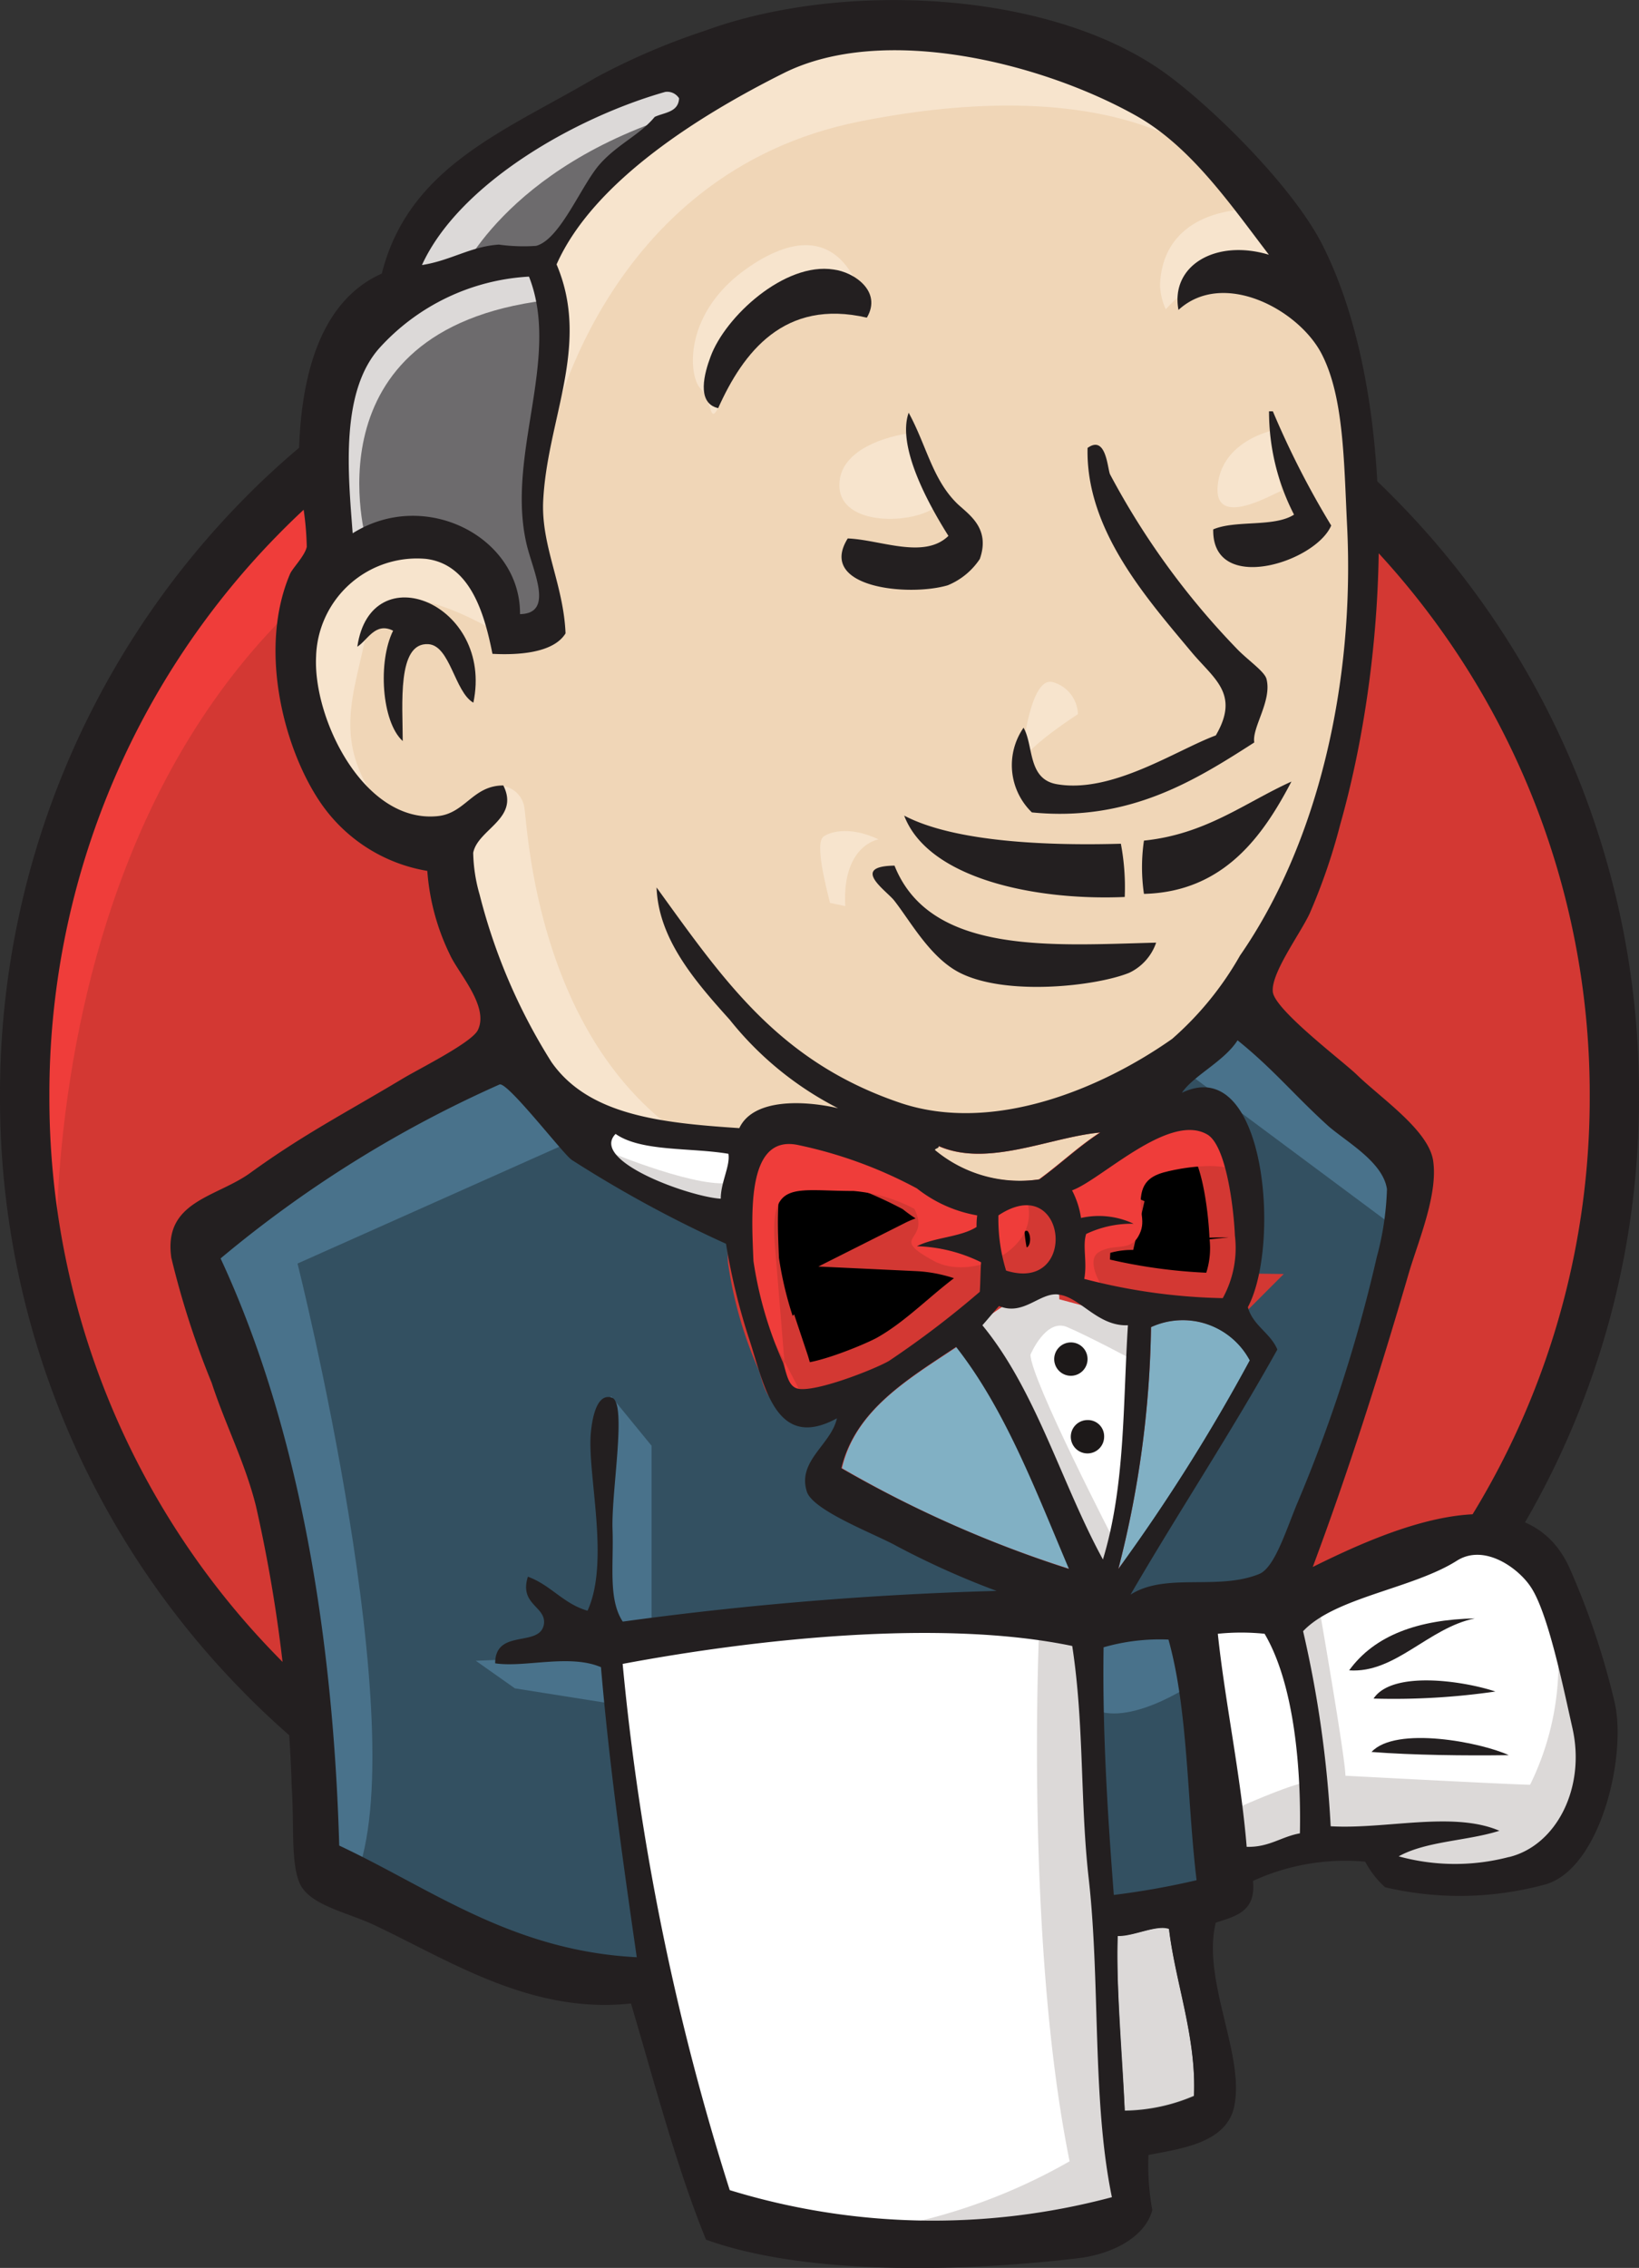 <svg xmlns="http://www.w3.org/2000/svg" width="64.12" height="88.661" viewBox="0 0 64.12 88.661">
  <rect x="0" y="0" width="64.12" height="88.661" fill="#333333" stroke="none"/>
  <g id="Group_105765" data-name="Group 105765" transform="translate(-3945.182 -10447.396)">
    <path id="Path_78785" data-name="Path 78785" d="M66.877,75.27c0,17.56-13.923,31.809-31.107,31.809S4.664,92.83,4.664,75.27,18.586,43.46,35.77,43.46,66.877,57.709,66.877,75.27" transform="translate(3941.471 10414.849)" fill="#d33833"/>
    <path id="Path_78786" data-name="Path 78786" d="M4.905,89.078S2.647,55.914,33.227,54.961L31.095,51.4,14.513,56.968,9.772,62.411,5.633,70.339,3.274,79.57l.7,6.171" transform="translate(3942.51 10408.918)" fill="#ef3d3a"/>
    <path id="Path_78787" data-name="Path 78787" d="M11.655,51.049a31.2,31.2,0,0,0-8.83,21.825h0A31.2,31.2,0,0,0,11.655,94.7h0a29.636,29.636,0,0,0,21.3,9.031h0a29.636,29.636,0,0,0,21.3-9.031h0a31.2,31.2,0,0,0,8.83-21.825h0a31.2,31.2,0,0,0-8.83-21.825h0a29.736,29.736,0,0,0-21.3-9.031h0a29.679,29.679,0,0,0-21.3,9.031Zm-1.38,44.98A33.03,33.03,0,0,1,.893,72.874h0a33.136,33.136,0,0,1,9.382-23.18h0a31.667,31.667,0,0,1,22.678-9.608h0a31.667,31.667,0,0,1,22.678,9.608h0a33.046,33.046,0,0,1,9.382,23.18h0a33.03,33.03,0,0,1-9.382,23.155h0a31.567,31.567,0,0,1-22.678,9.608h0a31.567,31.567,0,0,1-22.678-9.608Z" transform="translate(3944.289 10417.369)" fill="#231f20"/>
    <path id="Path_78788" data-name="Path 78788" d="M80.745,46.828,76,47.53l-6.4.728-4.139.1-4.039-.125-3.086-.953-2.734-2.96-2.132-6.046L53,36.969l-2.835-.953-1.656-2.734L47.33,29.368l1.3-3.437,3.086-1.079L54.2,26.031l1.179,2.609,1.43-.226.477-.6-.477-2.734-.125-3.437.7-4.741-.025-2.709,2.157-3.462L63.31,7.994,69.933,5.16l7.35,1.079,6.4,4.616L86.64,15.6l1.907,3.437.477,8.529-1.43,7.35-2.609,6.522-2.458,3.487" transform="translate(3909.592 10443.467)" fill="#f0d6b7"/>
    <path id="Path_78789" data-name="Path 78789" d="M64.795,185.5l-16.933.7v2.835L49.292,199l-.7.828-11.841-4.039-.828-1.43-1.179-13.4-2.785-8.028-.6-1.907,9.483-6.522,2.96-1.179,2.609,3.211,2.258,2.007,2.609.828,1.179.351,1.43,6.171,1.079,1.3,2.734-.953-1.907,3.688L66.074,184.8l-1.279.7" transform="translate(3921.528 10325.289)" fill="#335061"/>
    <path id="Path_78790" data-name="Path 78790" d="M51.081,29.317l3.086-1.079,2.484,1.179,1.179,2.609,1.43-.226.351-1.43-.7-2.734.7-6.522-.6-3.562,2.132-2.484,4.616-3.663-1.3-1.781L57.93,12.836,55.2,14.968l-1.53,3.311-2.358,3.211-.7,3.788.477,4.039" transform="translate(3907.145 10440.131)" fill="#6d6b6d"/>
    <path id="Path_78791" data-name="Path 78791" d="M63.658,19.43s1.781-4.39,8.881-6.522.351-1.53.351-1.53l-7.7,2.96-2.96,2.96-1.3,2.358,2.734-.226" transform="translate(3899.435 10438.879)" fill="#dcd9d8"/>
    <path id="Path_78792" data-name="Path 78792" d="M52.386,51.992s-2.484-8.3,7-9.483l-.351-1.43-6.522,1.53L50.6,48.781l.477,4.039,1.3-.828" transform="translate(3907.145 10416.629)" fill="#dcd9d8"/>
    <path id="Path_78793" data-name="Path 78793" d="M72.633,123.353l1.555-1.505a1,1,0,0,1,.828.9c.125.828.477,8.3,5.569,12.317.477.376-3.788-.6-3.788-.6l-3.788-5.92" transform="translate(3890.687 10356.279)" fill="#f7e4cd"/>
    <path id="Path_78794" data-name="Path 78794" d="M158.845,109.04s.276-3.587,1.254-3.311a1.341,1.341,0,0,1,.978,1.254s-2.358,1.505-2.233,2.057" transform="translate(3826.274 10368.335)" fill="#f7e4cd"/>
    <path id="Path_78795" data-name="Path 78795" d="M191.425,66.878s-1.957.4-2.132,2.132,2.132.351,2.484.226" transform="translate(3803.528 10397.353)" fill="#f7e4cd"/>
    <path id="Path_78796" data-name="Path 78796" d="M133.387,67.374s-2.609.351-2.609,2.007,2.96,1.53,3.788.828" transform="translate(3847.241 10396.981)" fill="#f7e4cd"/>
    <path id="Path_78797" data-name="Path 78797" d="M54.635,87.679s-4.49-2.734-4.967-.125-1.53,4.49.7,7.225L48.84,94.3l-1.43-3.663-.477-3.562,2.734-2.835,3.086.226,1.781,1.43.1,1.781" transform="translate(3909.888 10384.378)" fill="#f7e4cd"/>
    <path id="Path_78798" data-name="Path 78798" d="M85.452,18.409S87.459,7.973,97.644,5.966c8.379-1.656,12.794.351,14.45,2.258,0,0-7.476-8.881-14.575-6.171-7.1,2.734-12.317,7.7-12.192,10.887.2,5.469.125,5.469.125,5.469" transform="translate(3881.203 10446.172)" fill="#f7e4cd"/>
    <path id="Path_78799" data-name="Path 78799" d="M183.953,32.643s-3.437-.125-3.562,2.96a2.486,2.486,0,0,0,.226.953s2.734-3.086,4.39-1.43" transform="translate(3810.172 10422.932)" fill="#f7e4cd"/>
    <path id="Path_78800" data-name="Path 78800" d="M114.922,41.037s-.6-4.716-4.616-1.982c-2.609,1.781-2.358,4.265-1.907,4.741.477.477.351,1.43.7.778s.251-2.785,1.555-3.387c1.279-.6,3.437-1.254,4.265-.151" transform="translate(3864.176 10418.778)" fill="#f7e4cd"/>
    <path id="Path_78801" data-name="Path 78801" d="M46.506,166.239l-11.138,4.967s4.616,18.363,2.258,24.058l-1.656-.6-.125-7-3.086-13.246-1.3-3.663,11.615-7.827,3.437,3.311" transform="translate(3921.454 10325.587)" fill="#49728b"/>
    <path id="Path_78802" data-name="Path 78802" d="M93.9,216.211l1.58,1.932v7.1H93.6s-.226-4.967-.226-5.569.226-2.734.226-2.734" transform="translate(3875.192 10285.773)" fill="#49728b"/>
    <path id="Path_78803" data-name="Path 78803" d="M79.861,256.2l-5.343.226,1.53,1.079,3.788.6" transform="translate(3889.278 10255.896)" fill="#49728b"/>
    <path id="Path_78804" data-name="Path 78804" d="M167.789,251.164l4.39-.125,1.079,10.887-4.49.6-.978-11.364" transform="translate(3819.588 10259.751)" fill="#335061"/>
    <path id="Path_78805" data-name="Path 78805" d="M172.453,180.436l6.623-.351s2.734-6.874,2.734-7.225,2.358-9.959,2.358-9.959l-5.343-5.569-1.079-.953-2.835,2.835v11.013l-2.458,10.21" transform="translate(3816.103 10330.479)" fill="#335061"/>
    <path id="Path_78806" data-name="Path 78806" d="M171.928,248.26l-4.139.828.6,3.311c1.53.7,4.139-1.179,4.139-1.179" transform="translate(3819.588 10261.827)" fill="#49728b"/>
    <path id="Path_78807" data-name="Path 78807" d="M184.657,158.936l8.3,6.171.226-2.835-6.272-5.795-2.258,2.458" transform="translate(3806.984 10330.405)" fill="#49728b"/>
    <path id="Path_78808" data-name="Path 78808" d="M100.434,274.791l-2.458-9.959-1.229-7.35-.2-5.444,11.113-.6h6.9l-.627,12.443,1.079,9.608-.125,1.781-9.006.7-5.444-1.179" transform="translate(3872.819 10259.454)" fill="#fff"/>
    <path id="Path_78809" data-name="Path 78809" d="M139.347,248.963s-.6,12.317,1.179,21.1a22.472,22.472,0,0,1-8.755,2.835l9.959-.351,1.179-.7-1.43-19.417-.376-4.164" transform="translate(3846.5 10261.827)" fill="#dcd9d8"/>
    <path id="Path_78810" data-name="Path 78810" d="M186.408,251.508l4.616-1.3,8.755-.477,1.3-4.039-2.358-7-2.734-.351-3.788,1.179L188.59,241.3l-1.932-.351-1.505.6" transform="translate(3806.613 10269.241)" fill="#fff"/>
    <path id="Path_78811" data-name="Path 78811" d="M189.817,256.094s3.086-1.43,3.562-1.3l-1.3-6.522,1.53-.6s1.079,6.171,1.079,6.874c0,0,6.623.351,7.225.351a10.785,10.785,0,0,0,1.079-5.569l1.3,3.788.125,2.132-1.907,2.835-2.132.477-3.562-.125-1.179-1.53-4.139.6-1.3.477" transform="translate(3803.129 10262.271)" fill="#dcd9d8"/>
    <path id="Path_78812" data-name="Path 78812" d="M155.57,211.733l-2.609-6.623-2.734-3.913s.6-1.656,1.43-1.656h2.734l2.609.953-.226,4.39-1.2,6.849" transform="translate(3832.71 10298.229)" fill="#fff"/>
    <path id="Path_78813" data-name="Path 78813" d="M155.578,208.66s-3.311-6.4-3.311-7.35c0,0,.6-1.43,1.43-1.079s2.609,1.3,2.609,1.3v-2.258l-4.039-.828-2.734.351,4.616,10.938.953.125" transform="translate(3833.229 10299.044)" fill="#dcd9d8"/>
    <path id="Path_78814" data-name="Path 78814" d="M97.262,173.162l-3.286-.351-3.086-.953v1.079l1.505,1.656,4.741,2.132" transform="translate(3877.045 10318.913)" fill="#fff"/>
    <path id="Path_78815" data-name="Path 78815" d="M94.193,178.406s3.663,1.53,4.867,1.179l.125,1.43-3.311-.7-2.007-1.43.326-.477" transform="translate(3874.821 10314.021)" fill="#dcd9d8"/>
    <path id="Path_78816" data-name="Path 78816" d="M172.692,181.724a21.9,21.9,0,0,1-5.419-.753,12.4,12.4,0,0,1,.075-1.756,4.142,4.142,0,0,1,1.856-.4,3.208,3.208,0,0,0-2.057-.226,3.409,3.409,0,0,0-.351-1.079c1.129-.4,3.788-3.035,5.293-2.182.728.426,1.029,2.785,1.079,3.964a4.148,4.148,0,0,1-.477,2.433" transform="translate(3820.329 10316.447)" fill="#d33833"/>
    <path id="Path_78817" data-name="Path 78817" d="M172.692,181.724a21.9,21.9,0,0,1-5.419-.753,12.4,12.4,0,0,1,.075-1.756,4.142,4.142,0,0,1,1.856-.4,3.208,3.208,0,0,0-2.057-.226,3.409,3.409,0,0,0-.351-1.079c1.129-.4,3.788-3.035,5.293-2.182.728.426,1.029,2.785,1.079,3.964a4.148,4.148,0,0,1-.477,2.433Z" transform="translate(3820.329 10316.447)" stroke="#d33833" stroke-width="2"/>
    <path id="Path_78818" data-name="Path 78818" d="M126.107,179.882a2.726,2.726,0,0,1-.025.452c-.627.4-1.631.4-2.333.753a6.578,6.578,0,0,1,2.509.627c-.025.376-.025.778-.05,1.154-1.154.778-2.208,1.957-3.562,2.709-.652.351-2.885,1.254-3.562,1.079-.376-.1-.426-.577-.577-1.029a14.894,14.894,0,0,1-1.154-3.964c-.075-1.831-.276-4.917,1.706-4.541a17.294,17.294,0,0,1,4.691,1.706,4.763,4.763,0,0,0,2.358,1.054" transform="translate(3857.306 10315.003)" fill="#d33833"/>
    <path id="Path_78819" data-name="Path 78819" d="M126.107,179.882a2.726,2.726,0,0,1-.025.452c-.627.4-1.631.4-2.333.753a6.578,6.578,0,0,1,2.509.627c-.025.376-.025.778-.05,1.154-1.154.778-2.208,1.957-3.562,2.709-.652.351-2.885,1.254-3.562,1.079-.376-.1-.426-.577-.577-1.029a14.894,14.894,0,0,1-1.154-3.964c-.075-1.831-.276-4.917,1.706-4.541a17.294,17.294,0,0,1,4.691,1.706,4.763,4.763,0,0,0,2.358,1.054Z" transform="translate(3857.306 10315.003)" stroke="#d33833" stroke-width="2"/>
    <path id="Path_78820" data-name="Path 78820" d="M155.639,189.213a6.867,6.867,0,0,1-.3-2.157c2.684-1.781,3.161,3.061.3,2.157" transform="translate(3828.903 10307.854)" fill="#d33833"/>
    <path id="Path_78821" data-name="Path 78821" d="M155.639,189.213a6.867,6.867,0,0,1-.3-2.157c2.684-1.781,3.161,3.061.3,2.157Z" transform="translate(3828.903 10307.854)" stroke="#d33833" stroke-width="2"/>
    <path id="Path_78822" data-name="Path 78822" d="M167.038,178.883s-.828-1.179-.226-1.53,1.179,0,1.53-.6,0-.953.125-1.656.7-.828,1.3-.953,2.258-.351,2.484.226l-.7-2.132-1.43-.477-4.49,2.609-.226,1.3v2.609" transform="translate(3821.367 10318.987)" fill="#ef3d3a"/>
    <path id="Path_78823" data-name="Path 78823" d="M116.112,184.952c-.151-1.856-.3-3.688-.452-5.544-.251-2.759.652-2.283,3.061-2.283a6.179,6.179,0,0,1,2.383.7c.652,1.33-1.079,1.029.753,2.032,1.53.828,4.265-.5,3.637-2.383-.351-.426-1.806-.125-2.333-.4l-2.785-1.43c-1.179-.6-3.888-1.505-5.143-.652-3.186,2.157.2,7.576,1.33,9.834" transform="translate(3859.851 10316.831)" fill="#ef3d3a"/>
    <path id="Path_78824" data-name="Path 78824" d="M116.176,43.769c-3.236-.753-4.842,1.355-5.82,3.537-.878-.2-.527-1.4-.3-2.007.577-1.58,2.91-3.713,4.817-3.412.8.1,1.907.853,1.3,1.881" transform="translate(3862.922 10416.046)" fill="#231f20"/>
    <path id="Path_78825" data-name="Path 78825" d="M190.807,63.9h.151a33.958,33.958,0,0,0,2.283,4.465c-.627,1.455-4.666,2.709-4.616.151.878-.376,2.383-.075,3.161-.577a8.8,8.8,0,0,1-.978-4.039" transform="translate(3804.02 10399.576)" fill="#231f20"/>
    <path id="Path_78826" data-name="Path 78826" d="M133.734,64.1c.7,1.279.928,2.609,1.907,3.562.452.426,1.3.953.878,2.157a2.761,2.761,0,0,1-1.254,1.029c-1.53.452-5.118.1-3.913-1.831,1.279.05,2.985.828,3.939-.1-.727-1.154-2.032-3.462-1.555-4.817" transform="translate(3846.995 10399.429)" fill="#231f20"/>
    <path id="Path_78827" data-name="Path 78827" d="M166.918,80.709c-2.308,1.48-4.892,3.111-8.7,2.734a2.568,2.568,0,0,1-.326-3.311c.4.7.151,2.007,1.3,2.208,2.157.376,4.666-1.33,6.221-1.907.953-1.631-.075-2.208-.953-3.261-1.781-2.132-4.139-4.791-4.064-7.977.727-.527.778.8.878,1.029a30.106,30.106,0,0,0,4.942,6.8c.426.452,1.1.9,1.179,1.2.226.853-.577,1.907-.477,2.484" transform="translate(3827.333 10395.713)" fill="#231f20"/>
    <path id="Path_78828" data-name="Path 78828" d="M60.7,96.8c-.728-.426-.9-2.233-1.756-2.283-1.229-.075-1,2.358-1,3.788-.828-.753-.978-3.111-.376-4.315-.7-.351-1,.376-1.4.627.527-3.637,5.343-1.681,4.541,2.182" transform="translate(3902.993 10378.062)" fill="#231f20"/>
    <path id="Path_78829" data-name="Path 78829" d="M183.454,121.153c-1.079,2.057-2.609,4.315-5.77,4.39a7.18,7.18,0,0,1,0-2.082c2.433-.251,3.939-1.48,5.77-2.308" transform="translate(3812.251 10356.798)" fill="#231f20"/>
    <path id="Path_78830" data-name="Path 78830" d="M140.8,126.412c2.007,1.054,5.72,1.179,8.479,1.1a9.141,9.141,0,0,1,.151,2.082c-3.537.151-7.7-.727-8.63-3.186" transform="translate(3839.753 10352.869)" fill="#231f20"/>
    <path id="Path_78831" data-name="Path 78831" d="M136.78,134.152c1.4,3.512,6.2,3.111,10.235,3.01a2.032,2.032,0,0,1-1.054,1.179c-1.3.527-4.867.928-6.673-.025-1.129-.6-1.881-1.982-2.509-2.785-.276-.376-1.781-1.355,0-1.38" transform="translate(3843.397 10347.086)" fill="#231f20"/>
    <path id="Path_78832" data-name="Path 78832" d="M179.084,205.931a70.152,70.152,0,0,1-5.143,8.153,39.9,39.9,0,0,0,1.279-9.457,2.973,2.973,0,0,1,3.863,1.3" transform="translate(3814.991 10294.648)" fill="#81b0c4"/>
    <path id="Path_78833" data-name="Path 78833" d="M214.579,250.543c-1.831.376-3.111,2.157-4.917,2.032,1-1.38,2.709-1.982,4.917-2.032" transform="translate(3788.301 10260.122)" fill="#231f20"/>
    <path id="Path_78834" data-name="Path 78834" d="M218.2,260.563a27.633,27.633,0,0,1-4.766.276c.727-1.1,3.487-.7,4.766-.276" transform="translate(3785.484 10252.961)" fill="#231f20"/>
    <path id="Path_78835" data-name="Path 78835" d="M218.5,269.7c-1.681.025-3.763,0-5.368-.125.953-1.029,4.29-.376,5.368.125" transform="translate(3785.706 10246.312)" fill="#231f20"/>
    <path id="Path_78836" data-name="Path 78836" d="M175.811,298.381c.251,2.107,1.079,4.24.978,6.548a7.093,7.093,0,0,1-2.709.577c-.075-1.957-.351-4.967-.276-6.849.6.05,1.505-.426,2.007-.276" transform="translate(3815.103 10224.4)" fill="#dcd9d8"/>
    <path id="Path_78837" data-name="Path 78837" d="M151.936,175.429c-.853.552-1.555,1.229-2.383,1.831a5.146,5.146,0,0,1-4.089-1.154c.025-.075.151-.05.151-.151,1.932.853,4.39-.351,6.322-.527" transform="translate(3836.269 10316.244)" fill="#f0d6b7"/>
    <path id="Path_78838" data-name="Path 78838" d="M131.175,213.312c.527-2.283,2.609-3.487,4.49-4.741,1.932,2.458,3.111,5.619,4.415,8.68a44.463,44.463,0,0,1-8.906-3.939" transform="translate(3846.945 10291.482)" fill="#81b0c4"/>
    <path id="Path_78839" data-name="Path 78839" d="M64.313,75.981c-.075,1.881.176,4.867.276,6.849a7.093,7.093,0,0,0,2.709-.577c.1-2.308-.728-4.44-.978-6.547-.5-.176-1.4.3-2.007.276ZM44.947,65.345a98.331,98.331,0,0,0,4.189,20.571,27.132,27.132,0,0,0,14.951.276c-.778-3.763-.452-8.354-.9-12.393-.351-3.035-.176-6.071-.652-9.156-5.193-1.079-12.518-.251-17.585.7Zm18.815-.652c-.05,3.236.151,6.447.4,9.683A30.955,30.955,0,0,0,67.4,73.8c-.376-3.111-.326-6.648-1.1-9.407a7.97,7.97,0,0,0-2.534.3Zm6.3-.527a8.932,8.932,0,0,0-1.831,0c.276,2.634.9,5.544,1.129,8.329.878.025,1.355-.4,2.082-.527.05-2.433-.2-5.795-1.38-7.8Zm9.558,8.73c1.856-.452,3.01-2.709,2.484-5.042-.351-1.555-.953-4.516-1.631-5.519-.477-.727-1.806-1.706-2.885-1.029-1.731,1.1-4.766,1.43-6.021,2.759a43.938,43.938,0,0,1,1.079,7.626c2.157.125,4.791-.6,6.6.176-1.254.4-2.86.4-3.939,1a8.312,8.312,0,0,0,4.315.025ZM62.407,61.632c-1.3-3.061-2.484-6.221-4.415-8.68-1.881,1.254-3.939,2.458-4.49,4.741a45.759,45.759,0,0,0,8.906,3.939Zm3.211-9.457a39.9,39.9,0,0,1-1.279,9.457,72.34,72.34,0,0,0,5.143-8.153,2.973,2.973,0,0,0-3.863-1.3ZM61.98,50.9c-.727-.075-1.355.853-2.308.452-.226.251-.426.5-.652.753,2.107,2.559,3.086,6.171,4.716,9.156.878-2.885.778-6.021.978-9.156-1.2.05-1.881-1.129-2.734-1.2ZM59.647,47.81a6.867,6.867,0,0,0,.3,2.157c2.86.9,2.383-3.939-.3-2.157Zm-3.186-1.054A17.294,17.294,0,0,0,51.77,45.05c-1.982-.376-1.781,2.709-1.706,4.541a15.18,15.18,0,0,0,1.154,3.964c.151.452.2.928.577,1.029.677.151,2.935-.727,3.562-1.079a36.828,36.828,0,0,0,3.562-2.709c.025-.376.025-.778.05-1.154a6.046,6.046,0,0,0-2.509-.627c.677-.351,1.706-.351,2.333-.753a2.726,2.726,0,0,1,.025-.452,5.251,5.251,0,0,1-2.358-1.054ZM44.671,44.624c-1.029,1.054,2.885,2.458,4.114,2.534,0-.652.376-1.279.3-1.756-1.48-.251-3.412-.075-4.415-.778Zm12.643.477c0,.1-.125.075-.151.151A5.2,5.2,0,0,0,61.253,46.4c.8-.577,1.53-1.279,2.383-1.831-1.957.176-4.415,1.38-6.322.527ZM68.9,48.612c-.05-1.154-.351-3.537-1.079-3.964-1.505-.878-4.164,1.781-5.293,2.183a3.409,3.409,0,0,1,.351,1.079,3.19,3.19,0,0,1,2.057.226,4.143,4.143,0,0,0-1.856.4c-.151.477.05,1.1-.075,1.756a23.147,23.147,0,0,0,5.419.753,4.061,4.061,0,0,0,.477-2.433ZM42.94,45.627c-.326-.226-2.509-3.061-2.81-2.935a46.272,46.272,0,0,0-10.912,6.8c3.136,6.748,4.415,15,4.641,22.954,3.587,1.681,6.748,4.114,11.64,4.365-.577-3.989-1.079-7.576-1.4-11.339-1.229-.527-2.985.025-4.139-.151,0-1.38,1.756-.6,1.907-1.53.1-.7-.978-.753-.627-1.856.9.326,1.38,1.054,2.333,1.33.878-1.907,0-5.293.125-6.9.025-.3.151-1.656.828-1.43.6.2-.025,3.638.025,5.143.05,1.4-.176,2.734.4,3.612a134.739,134.739,0,0,1,14.625-1.2,32.652,32.652,0,0,1-3.913-1.756c-.8-.452-3.286-1.38-3.512-2.132-.376-1.2.953-1.831,1.179-2.86-2.383,1.3-2.835-1.254-3.412-3.035a25.042,25.042,0,0,1-.928-3.788,47.574,47.574,0,0,1-6.046-3.286Zm23.882-2.609c3.286-1.58,3.888,5.945,2.584,8.379.2.727.878,1,1.154,1.656-1.831,3.286-3.863,6.347-5.745,9.583,1.38-.878,3.387-.151,5.017-.8.6-.226,1.029-1.606,1.48-2.709a57.821,57.821,0,0,0,3.136-9.683,11.4,11.4,0,0,0,.4-2.659c-.151-1.054-1.555-1.831-2.283-2.458-1.33-1.2-2.157-2.233-3.562-3.362-.527.828-1.731,1.38-2.182,2.057ZM35.439,13.893c-1.555,1.731-1.229,4.942-1.054,7.25,2.835-1.781,6.573.151,6.547,3.161,1.355-.025.5-1.681.251-2.759-.8-3.487,1.355-7.25.1-10.436a8.53,8.53,0,0,0-5.845,2.785ZM46.628,3.884c-3.537,1-8.078,3.587-9.533,6.773,1.129-.176,1.907-.727,3.01-.8a6.941,6.941,0,0,0,1.455.05c.953-.251,1.781-2.408,2.509-3.211.7-.778,1.555-1.129,2.132-1.831.376-.176.928-.176.953-.727a.544.544,0,0,0-.527-.251Zm18.438.953C61.378,2.755,55.157,1.2,51.243,3.156c-3.161,1.58-7.426,4.189-8.881,7.476,1.355,3.186-.4,6.1-.527,9.332-.05,1.731.8,3.211.878,5.092-.477.778-1.881.853-2.86.8-.326-1.656-.9-3.512-2.609-3.713a3.949,3.949,0,0,0-4.29,3.813c-.125,2.458,1.881,6.522,4.741,6.246,1.1-.1,1.38-1.2,2.584-1.2.652,1.3-1,1.706-1.179,2.634a6.3,6.3,0,0,0,.251,1.631,22.656,22.656,0,0,0,2.81,6.547c1.455,2.082,4.29,2.383,7.35,2.584.552-1.179,2.559-1.079,3.863-.778a12.91,12.91,0,0,1-4.24-3.462c-1.38-1.53-2.785-3.161-2.86-5.168,2.634,3.637,4.791,6.823,9.558,8.429,3.612,1.2,7.827-.552,10.611-2.509A12.521,12.521,0,0,0,69.1,37.65c3.061-4.415,4.49-10.687,4.189-16.783-.125-2.509-.125-5.017-.978-6.7-.878-1.756-3.863-3.362-5.619-1.756-.326-1.731,1.455-2.785,3.537-2.157-1.48-1.932-3.035-4.214-5.168-5.419Zm6.874,56.72c2.885-1.43,8.253-3.838,10.034,0a29.864,29.864,0,0,1,1.781,5.293c.477,2.057-.527,6.422-2.659,7.1a12.739,12.739,0,0,1-6.322.125,3.662,3.662,0,0,1-.778-1,8.652,8.652,0,0,0-4.39.753c.125,1.2-.677,1.38-1.455,1.631-.552,2.233,1.129,5.143.728,7.15-.276,1.455-2.057,1.681-3.362,1.932a9.828,9.828,0,0,0,.151,2.157c-.3,1.1-1.631,1.731-2.91,1.881-4.189.5-10.536.728-14.55-.728-1.129-2.759-2.007-6.1-2.935-9.232-3.913.426-7.1-1.681-10.085-3.086-1.029-.477-2.458-.753-2.86-1.58-.376-.8-.226-2.333-.326-3.763a57.82,57.82,0,0,0-1.4-11.013c-.426-1.706-1.2-3.186-1.731-4.817a33.592,33.592,0,0,1-1.58-4.892c-.326-2.233,1.781-2.358,3.111-3.336,2.082-1.505,3.713-2.333,5.971-3.688.677-.4,2.684-1.4,2.91-1.881.452-.928-.778-2.233-1.1-2.96a8.924,8.924,0,0,1-.878-3.261,6.318,6.318,0,0,1-4.189-2.684c-1.43-2.107-2.433-6-1.179-8.931.1-.226.577-.7.652-1.054a11.479,11.479,0,0,0-.3-2.383c-.125-3.838.652-7.15,3.236-8.3,1.054-4.189,4.817-5.569,8.354-7.651A26.267,26.267,0,0,1,48.158,1.5C53.551-.481,61.855-.1,66.345,3.282c1.907,1.43,4.942,4.465,6.021,6.673,2.885,5.795,2.659,15.5.652,22.578a23.186,23.186,0,0,1-1.2,3.487c-.376.8-1.555,2.383-1.43,3.086.151.727,2.709,2.659,3.261,3.186.978.953,2.86,2.208,3.01,3.412.176,1.279-.552,3.035-.928,4.265-1.2,4.114-2.408,7.9-3.788,11.59Z" transform="translate(3924.594 10447.101)" fill="#231f20"/>
    <path id="Path_78840" data-name="Path 78840" d="M127.857,129.072c.151-.2,1-.527,2.208.05,0,0-1.43.226-1.3,2.609l-.6-.125c.025.025-.6-2.132-.3-2.534" transform="translate(3849.485 10351.088)" fill="#f7e4cd"/>
    <path id="Path_78841" data-name="Path 78841" d="M165.323,208.528a.652.652,0,1,1-.652-.652.648.648,0,0,1,.652.652" transform="translate(3822.405 10292.001)" fill="#1d1919"/>
    <path id="Path_78842" data-name="Path 78842" d="M167.9,220.534a.652.652,0,1,1-.652-.652.633.633,0,0,1,.652.652" transform="translate(3820.477 10283.03)" fill="#1d1919"/>
  </g>
</svg>
